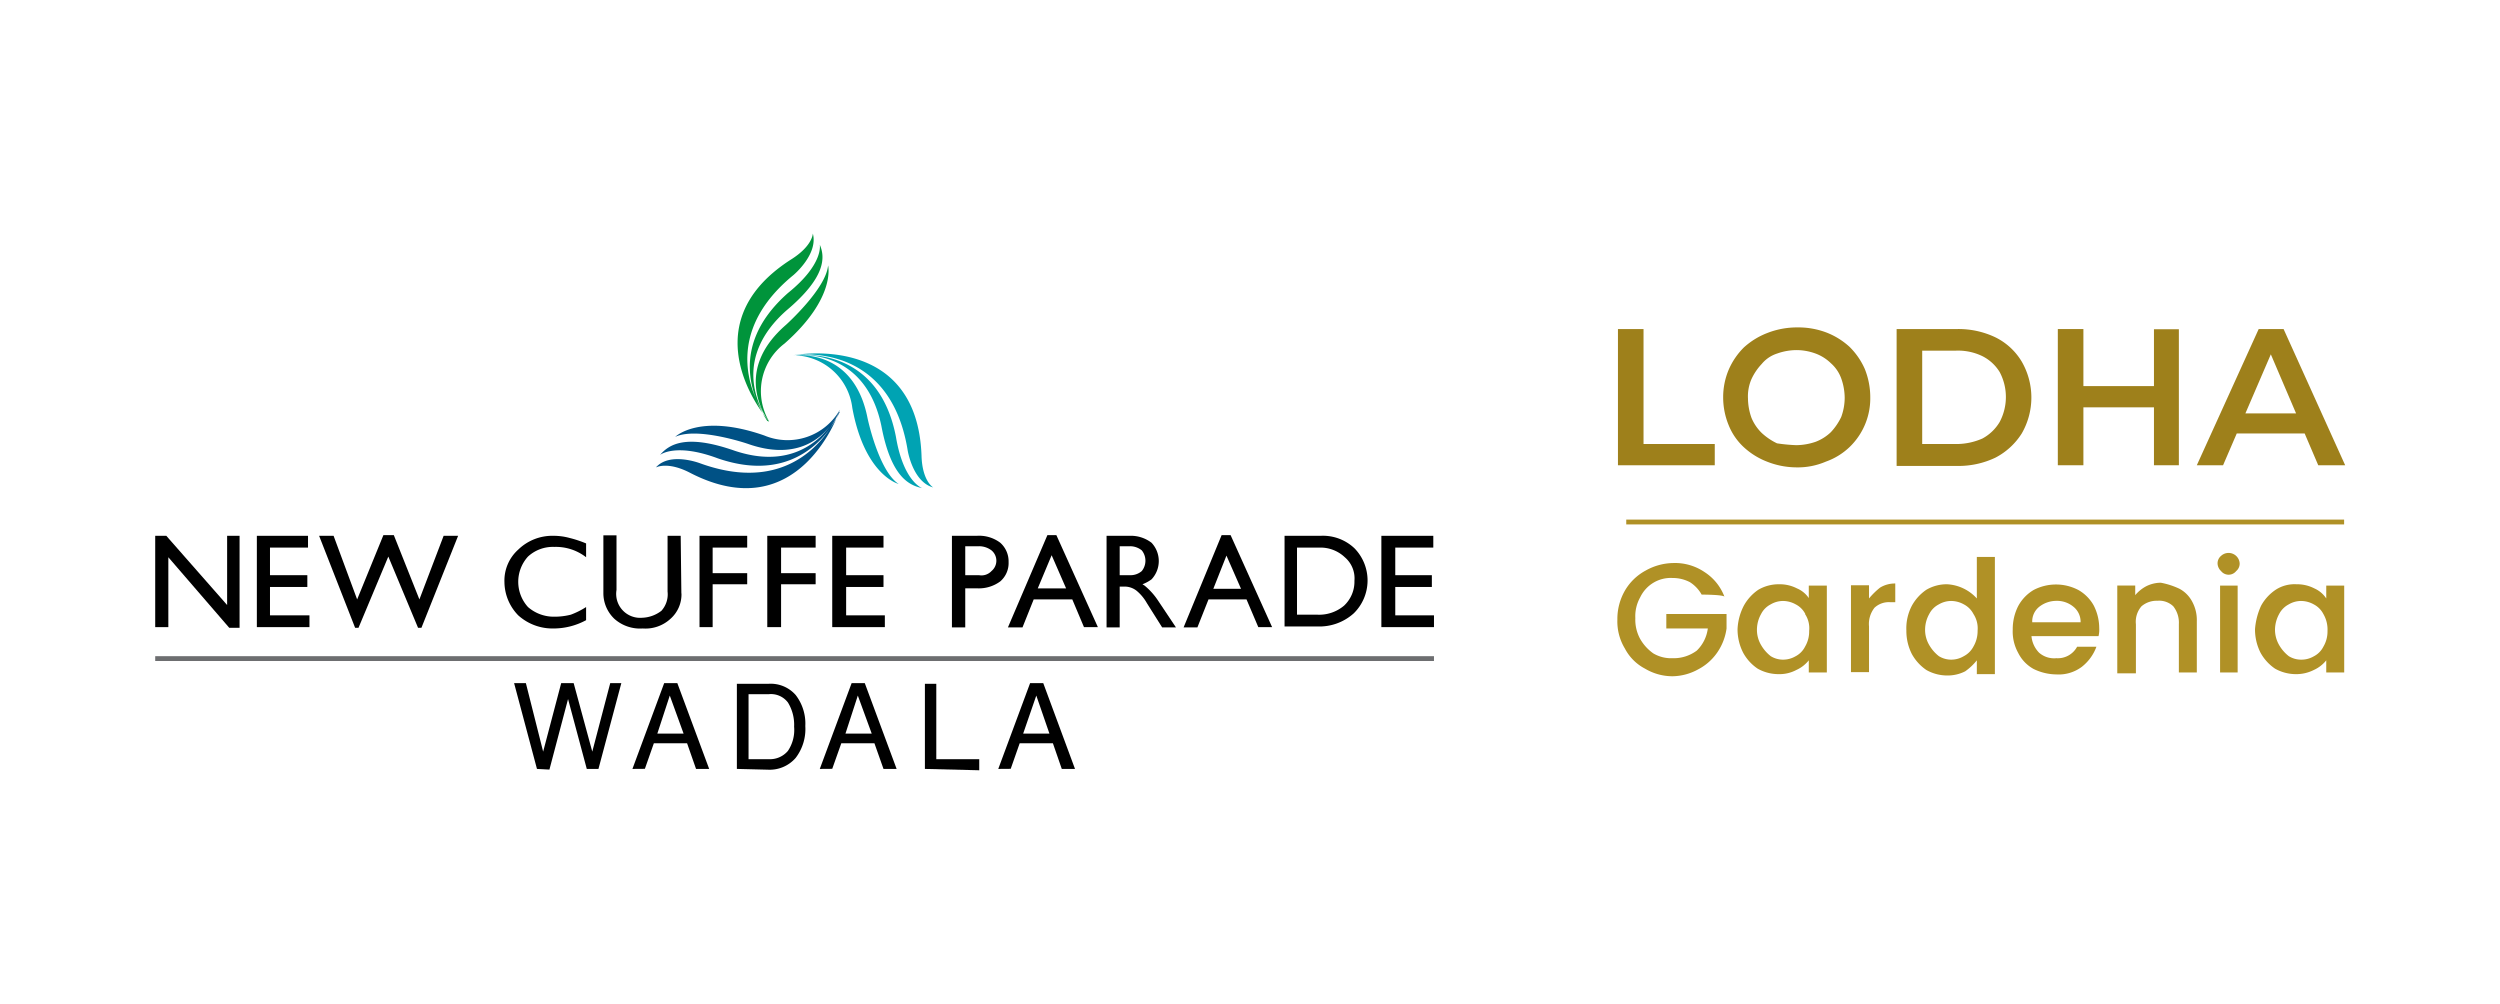 <svg id="Layer_1" data-name="Layer 1" xmlns="http://www.w3.org/2000/svg" viewBox="0 0 259 104"><defs><style>.cls-1,.cls-2,.cls-3,.cls-4{fill-rule:evenodd;}.cls-2{fill:#005185;}.cls-3{fill:#00943b;}.cls-4{fill:#00a3b3;}.cls-5{fill:#6d6e70;}.cls-6{fill:#9e801b;}.cls-7{fill:#b09126;}.cls-8{fill:none;stroke:#b09126;stroke-miterlimit:10;stroke-width:0.5px;}</style></defs><polygon class="cls-1" points="17.44 64.97 16.08 64.97 16.08 55.51 17.23 55.51 23.53 62.68 23.53 55.51 24.82 55.51 24.82 65.04 23.75 65.04 17.44 57.73 17.44 64.97"/><polygon class="cls-1" points="26.61 64.97 26.61 55.51 31.91 55.51 31.91 56.73 27.97 56.73 27.97 59.59 31.84 59.59 31.84 60.81 27.97 60.81 27.97 63.75 32.06 63.75 32.06 64.97 26.61 64.97"/><polygon class="cls-1" points="36.79 65.04 33.06 55.51 34.56 55.51 37 62.1 37 62.1 39.72 55.44 40.8 55.44 43.45 62.1 43.45 62.1 45.96 55.51 47.46 55.51 43.66 65.04 43.31 65.04 40.23 57.66 40.23 57.66 37.14 65.04 36.79 65.04"/><path class="cls-1" d="M60.72,64.25a7.07,7.07,0,0,1-3.37.86,5.3,5.3,0,0,1-3.66-1.36,5,5,0,0,1-1.43-3.44,4.31,4.31,0,0,1,1.43-3.37,5.06,5.06,0,0,1,3.66-1.43,6.24,6.24,0,0,1,1.65.22,11.56,11.56,0,0,1,1.72.57v1.43a5.11,5.11,0,0,0-3.3-1.07,3.8,3.8,0,0,0-2.72,1,3.89,3.89,0,0,0,0,5.23,4.07,4.07,0,0,0,2.72,1,6.81,6.81,0,0,0,1.72-.21,8.32,8.32,0,0,0,1.58-.79Z"/><path class="cls-1" d="M70.6,61.46a3.37,3.37,0,0,1-1.14,2.65,3.82,3.82,0,0,1-2.87,1,4,4,0,0,1-2.94-1,3.66,3.66,0,0,1-1.14-2.65v-6h1.36v5.66A2.48,2.48,0,0,0,66.52,64a3.45,3.45,0,0,0,2-.72,2.55,2.55,0,0,0,.64-2V55.51h1.36l.07,6Z"/><polygon class="cls-1" points="72.47 64.97 72.47 55.51 77.41 55.51 77.41 56.73 73.83 56.73 73.83 59.38 77.41 59.38 77.41 60.53 73.83 60.53 73.83 64.97 72.47 64.97"/><polygon class="cls-1" points="79.49 64.97 79.49 55.51 84.5 55.51 84.5 56.73 80.92 56.73 80.92 59.38 84.5 59.38 84.5 60.53 80.92 60.53 80.92 64.97 79.49 64.97"/><polygon class="cls-1" points="86.22 64.97 86.22 55.51 91.53 55.51 91.53 56.73 87.66 56.73 87.66 59.59 91.53 59.59 91.53 60.81 87.66 60.81 87.66 63.75 91.67 63.75 91.67 64.97 86.22 64.97"/><path class="cls-1" d="M98.62,55.51h2.58a3.63,3.63,0,0,1,2.43.72,2.58,2.58,0,0,1,.86,2,2.51,2.51,0,0,1-.86,2,3.74,3.74,0,0,1-2.43.72H100V65H98.62ZM100,59.59h1.43a1.42,1.42,0,0,0,1.29-.43,1.39,1.39,0,0,0,0-2.14,2.13,2.13,0,0,0-1.29-.43H100Z"/><path class="cls-1" d="M108.51,55.44h.93l4.3,9.53H112.3l-1.21-2.87h-4L105.93,65h-1.51Zm-1,5.52h2.94l-1.5-3.44h0Z"/><path class="cls-1" d="M114.67,55.51H117a3.53,3.53,0,0,1,2.3.72,2.77,2.77,0,0,1,0,3.79,4,4,0,0,1-.94.51l.22.14a7,7,0,0,1,1.36,1.5L121.83,65H120.4l-1.58-2.51a4.61,4.61,0,0,0-1.07-1.29,2,2,0,0,0-1.22-.43H116V65h-1.36V55.51ZM116,59.59h1.07a1.78,1.78,0,0,0,1.22-.43,1.71,1.71,0,0,0,0-2.14,1.93,1.93,0,0,0-1.22-.43H116Z"/><path class="cls-1" d="M126.56,55.44h.93l4.3,9.53h-1.43l-1.22-2.87H125.2L124.05,65h-1.43ZM125.7,61h2.87l-1.51-3.44h0Z"/><path class="cls-1" d="M133.08,55.51h3.73a4.75,4.75,0,0,1,3.51,1.29,4.77,4.77,0,0,1-.07,6.74,5.32,5.32,0,0,1-3.8,1.36h-3.37Zm1.29,8.17h2.08a4,4,0,0,0,2.79-.93,3.41,3.41,0,0,0,1.08-2.58,2.87,2.87,0,0,0-1-2.44,3.66,3.66,0,0,0-2.58-1h-2.37Z"/><polygon class="cls-1" points="143.11 64.97 143.11 55.51 148.49 55.51 148.49 56.73 144.55 56.73 144.55 59.59 148.34 59.59 148.34 60.81 144.55 60.81 144.55 63.75 148.56 63.75 148.56 64.97 143.11 64.97"/><path class="cls-2" d="M87,42.47a6.24,6.24,0,0,1-7.81,2.65c-6.73-2.36-9.24.14-9.24.14,2.29-1.07,7.52.72,7.52.72,6.09,2.15,8.67-1.72,9.32-3.15C86.08,44.33,83,49,76.12,46.7c-5.09-1.79-6.81-.65-7.74.43,0,0,1.58-1.29,6,.36,8.53,2.93,12-3.44,12.61-4.8-.07,0-.07-.15,0-.22S83.57,52,72.54,48c0,0-3.15-1.22-4.59.43,0,0,1.15-.65,3.44.5C82.86,54.94,87,42.54,87,42.47Z"/><path class="cls-3" d="M79.7,43.69a6.19,6.19,0,0,1,1.58-8.1c5.37-4.73,4.51-8.09,4.51-8.09-.21,2.43-4.37,6.16-4.37,6.16-4.87,4.23-2.79,8.38-2,9.67C78.49,41.9,76,37,81.49,32.15c4.09-3.44,4-5.51,3.44-6.8,0,0,.43,2-3.29,5-6.81,6-2.94,12-2.15,13.26l.21.07s-6.52-7.81,2.51-15.19c0,0,2.58-2.15,2-4.3,0,0,0,1.29-2.3,2.72C71,33.94,79.7,43.69,79.7,43.69Z"/><path class="cls-4" d="M82.14,36.81a6.19,6.19,0,0,1,6.16,5.45c1.29,7,4.8,7.88,4.8,7.88-2.08-1.36-3.22-6.81-3.22-6.81-1.22-6.23-5.73-6.59-7.31-6.52,1.72-.14,7.24.14,8.74,7.31,1,5.3,2.87,6.16,4.23,6.45,0,0-1.94-.65-2.72-5.31-1.72-8.88-8.89-8.59-10.39-8.45h-.29s10-1.72,11.89,9.82c0,0,.51,3.29,2.65,3.87,0,0-1.14-.65-1.21-3.3C95,34.3,82.14,36.81,82.14,36.81Z"/><path d="M55.63,79.66l-2.37-8.89h1.22l1.79,7.1,1.87-7.1h1.29l1.93,7.1,1.86-7.1h1.15L62,79.66H60.79l-1.94-7.24-1.93,7.31-1.29-.07Z"/><path d="M65.52,79.66l3.29-8.89h1.36l3.3,8.89H72.11L71.18,77H67.74l-.93,2.65ZM68.1,76h2.72l-1.43-3.94Z"/><path d="M76.34,79.66V70.84h3.29A3.45,3.45,0,0,1,82.43,72a4.85,4.85,0,0,1,1,3.22,4.93,4.93,0,0,1-1,3.3,3.56,3.56,0,0,1-2.87,1.22Zm3.29-7.74H77.55v6.73h2.08a2.43,2.43,0,0,0,2-.86,3.88,3.88,0,0,0,.64-2.5,4.39,4.39,0,0,0-.64-2.51A2.2,2.2,0,0,0,79.63,71.92Z"/><path d="M84.93,79.66l3.3-8.89h1.36l3.3,8.89H91.53L90.59,77H87.16l-.94,2.65ZM87.59,76h2.72l-1.44-3.94Z"/><path d="M95.82,79.66V70.84H97v7.81h4.45V79.8Z"/><path d="M103.42,79.66l3.3-8.89h1.36l3.29,8.89H110L109.08,77h-3.44l-.93,2.65ZM106,76h2.72l-1.36-3.94Z"/><rect class="cls-5" x="16.08" y="67.98" width="132.48" height="0.5"/><path class="cls-6" d="M167.62,48.2V34.09h2.65V46h7.38V48.2Z"/><path class="cls-6" d="M186.1,48.42a8.35,8.35,0,0,1-3-.58,7.57,7.57,0,0,1-2.43-1.5,6.29,6.29,0,0,1-1.58-2.29,7.57,7.57,0,0,1-.57-2.87,7.31,7.31,0,0,1,.57-2.87A7.39,7.39,0,0,1,180.66,36a7.75,7.75,0,0,1,2.43-1.5,8.44,8.44,0,0,1,3.08-.58,8.24,8.24,0,0,1,3,.51,7.62,7.62,0,0,1,2.44,1.5,7.44,7.44,0,0,1,1.58,2.29,7.86,7.86,0,0,1,.57,2.94,7,7,0,0,1-2.15,5.16,6.84,6.84,0,0,1-2.44,1.5A7.35,7.35,0,0,1,186.1,48.42Zm0-2.3a6.38,6.38,0,0,0,2-.35,4.69,4.69,0,0,0,1.58-1,6.22,6.22,0,0,0,1.07-1.57,5.8,5.8,0,0,0,.36-2,6.11,6.11,0,0,0-.36-2,3.84,3.84,0,0,0-1.07-1.57,4.52,4.52,0,0,0-1.58-1,5.76,5.76,0,0,0-2-.36,6.06,6.06,0,0,0-2,.36,3.41,3.41,0,0,0-1.58,1.07,5.86,5.86,0,0,0-1.07,1.58,4.49,4.49,0,0,0-.36,2,6.11,6.11,0,0,0,.36,2,4.71,4.71,0,0,0,1.07,1.58,6.36,6.36,0,0,0,1.58,1.07A17.53,17.53,0,0,0,186.1,46.12Z"/><path class="cls-6" d="M196.49,48.2V34.09h6.24a8.86,8.86,0,0,1,4,.86,6.53,6.53,0,0,1,2.72,2.51,7.44,7.44,0,0,1,0,7.45,7.07,7.07,0,0,1-2.72,2.5,8.86,8.86,0,0,1-4,.86h-6.24ZM199.14,46h3.44a6.69,6.69,0,0,0,2.8-.57,4.63,4.63,0,0,0,1.79-1.72,5.52,5.52,0,0,0,0-5.16,4.43,4.43,0,0,0-1.79-1.65,5.75,5.75,0,0,0-2.8-.57h-3.44Z"/><path class="cls-6" d="M215.84,48.2h-2.65V34.09h2.65Zm7.52-6h-7.74V40h7.74Zm-.21-8.09h2.58V48.2h-2.58Z"/><path class="cls-6" d="M227.59,48.2,234,34.09h2.58l6.38,14.11h-2.79l-5.45-12.75h1.08L230.31,48.2Zm2.94-3.29.71-2.08h7.6l.71,2.08Z"/><path class="cls-7" d="M176.29,61.6a3.6,3.6,0,0,0-1.22-1.29,3.84,3.84,0,0,0-1.79-.43,3.47,3.47,0,0,0-2,.5,3.53,3.53,0,0,0-1.36,1.51,4,4,0,0,0-.5,2.15,4.15,4.15,0,0,0,.5,2.15,4.66,4.66,0,0,0,1.36,1.5,3.62,3.62,0,0,0,2,.5,4,4,0,0,0,2.51-.79,3.88,3.88,0,0,0,1.14-2.29h-4.3v-1.5h6.24v1.5a5.73,5.73,0,0,1-.93,2.44,5.46,5.46,0,0,1-2,1.79,5.65,5.65,0,0,1-2.65.72,5.56,5.56,0,0,1-2.87-.79,4.91,4.91,0,0,1-2.08-2.08,5.42,5.42,0,0,1-.78-3,5.89,5.89,0,0,1,.78-3,5.5,5.5,0,0,1,2.15-2.08,6,6,0,0,1,2.87-.78,5.44,5.44,0,0,1,3.22.93,5.24,5.24,0,0,1,2.08,2.58C178.65,61.6,176.29,61.6,176.29,61.6Z"/><path class="cls-7" d="M180.66,62.75a4.79,4.79,0,0,1,1.5-1.65,4.17,4.17,0,0,1,2.15-.57,3.9,3.9,0,0,1,1.86.43,2.76,2.76,0,0,1,1.22,1V60.67h1.87v9h-1.87V68.41a3.47,3.47,0,0,1-1.29,1,3.71,3.71,0,0,1-1.86.43,4.37,4.37,0,0,1-2.15-.57,4.7,4.7,0,0,1-1.5-1.65,5.33,5.33,0,0,1-.58-2.44A5.83,5.83,0,0,1,180.66,62.75Zm6.37.86a2.27,2.27,0,0,0-1-1,2.74,2.74,0,0,0-1.29-.35,2.53,2.53,0,0,0-1.29.35,2.27,2.27,0,0,0-1,1,3.34,3.34,0,0,0-.43,1.57,3.1,3.1,0,0,0,.43,1.65,4,4,0,0,0,1,1.15,2.42,2.42,0,0,0,1.29.36A2.53,2.53,0,0,0,186,68a2.27,2.27,0,0,0,1-1,3.09,3.09,0,0,0,.43-1.64A2.67,2.67,0,0,0,187,63.61Z"/><path class="cls-7" d="M194.77,60.88a2.94,2.94,0,0,1,1.58-.43v1.94h-.5a2.17,2.17,0,0,0-1.65.57,2.72,2.72,0,0,0-.57,1.94v4.73h-1.87v-9h1.87V62A7.79,7.79,0,0,1,194.77,60.88Z"/><path class="cls-7" d="M198.07,62.75a4.79,4.79,0,0,1,1.5-1.65,4.17,4.17,0,0,1,2.15-.57A4.48,4.48,0,0,1,204.8,62v-4.3h1.87V69.84H204.8V68.41a5.75,5.75,0,0,1-1.21,1.14,4,4,0,0,1-1.87.43,4.37,4.37,0,0,1-2.15-.57,4.79,4.79,0,0,1-1.5-1.65,5.25,5.25,0,0,1-.57-2.43A5.06,5.06,0,0,1,198.07,62.75Zm6.38.86a2.34,2.34,0,0,0-1-1,2.74,2.74,0,0,0-1.29-.35,2.53,2.53,0,0,0-1.29.35,2.27,2.27,0,0,0-1,1,3.34,3.34,0,0,0-.43,1.57,3.1,3.1,0,0,0,.43,1.65,4,4,0,0,0,1,1.15,2.42,2.42,0,0,0,1.29.36,2.53,2.53,0,0,0,1.29-.36,2.35,2.35,0,0,0,1-1,3.18,3.18,0,0,0,.43-1.64A2.73,2.73,0,0,0,204.45,63.61Z"/><path class="cls-7" d="M217.41,65.9h-6.95a2.8,2.8,0,0,0,.79,1.72,2.36,2.36,0,0,0,1.79.57A2.27,2.27,0,0,0,215.19,67h2a4.7,4.7,0,0,1-1.51,2.08,4,4,0,0,1-2.65.79,5.47,5.47,0,0,1-2.36-.57,3.86,3.86,0,0,1-1.58-1.65,4.57,4.57,0,0,1-.57-2.44,5.25,5.25,0,0,1,.57-2.43,4.32,4.32,0,0,1,1.58-1.65,5,5,0,0,1,4.66,0,4.18,4.18,0,0,1,1.57,1.58,5.18,5.18,0,0,1,.58,2.36A2.89,2.89,0,0,1,217.41,65.9Zm-1.86-1.43a2,2,0,0,0-.79-1.65,2.67,2.67,0,0,0-1.79-.57,2.89,2.89,0,0,0-1.65.57,1.94,1.94,0,0,0-.78,1.65Z"/><path class="cls-7" d="M225.8,61a3.2,3.2,0,0,1,1.29,1.29,4,4,0,0,1,.5,2.08v5.3h-1.86v-5a2.74,2.74,0,0,0-.58-1.86,2.11,2.11,0,0,0-1.65-.57,2.4,2.4,0,0,0-1.64.57,2.43,2.43,0,0,0-.58,1.86v5.09h-1.93v-9.1h1.86v1a3.74,3.74,0,0,1,1.15-.93,3.39,3.39,0,0,1,1.5-.36A7.9,7.9,0,0,1,225.8,61Z"/><path class="cls-7" d="M230.1,59.16a1.12,1.12,0,0,1-.36-.78,1,1,0,0,1,.36-.79,1.15,1.15,0,0,1,1.93.79,1,1,0,0,1-.36.78,1,1,0,0,1-1.57,0Zm1.72,1.51v9H230v-9Z"/><path class="cls-7" d="M234.25,62.75a4.72,4.72,0,0,1,1.51-1.65,3.58,3.58,0,0,1,2.15-.57,3.92,3.92,0,0,1,1.86.43A2.87,2.87,0,0,1,241,62V60.67h1.86v9H241V68.41a3.47,3.47,0,0,1-1.29,1,4,4,0,0,1-1.87.43,4.4,4.4,0,0,1-2.15-.57,4.79,4.79,0,0,1-1.5-1.65,5.32,5.32,0,0,1-.57-2.44A7.11,7.11,0,0,1,234.25,62.75Zm6.45.86a2.32,2.32,0,0,0-1-1,2.74,2.74,0,0,0-1.29-.35,2.53,2.53,0,0,0-1.29.35,2.35,2.35,0,0,0-1,1,3.46,3.46,0,0,0-.43,1.57,3.19,3.19,0,0,0,.43,1.65,4,4,0,0,0,1,1.15,2.42,2.42,0,0,0,1.29.36A2.53,2.53,0,0,0,239.7,68a2.27,2.27,0,0,0,1-1,3.09,3.09,0,0,0,.43-1.64A3.18,3.18,0,0,0,240.7,63.61Z"/><line class="cls-8" x1="168.48" y1="54.08" x2="242.85" y2="54.08"/></svg>
